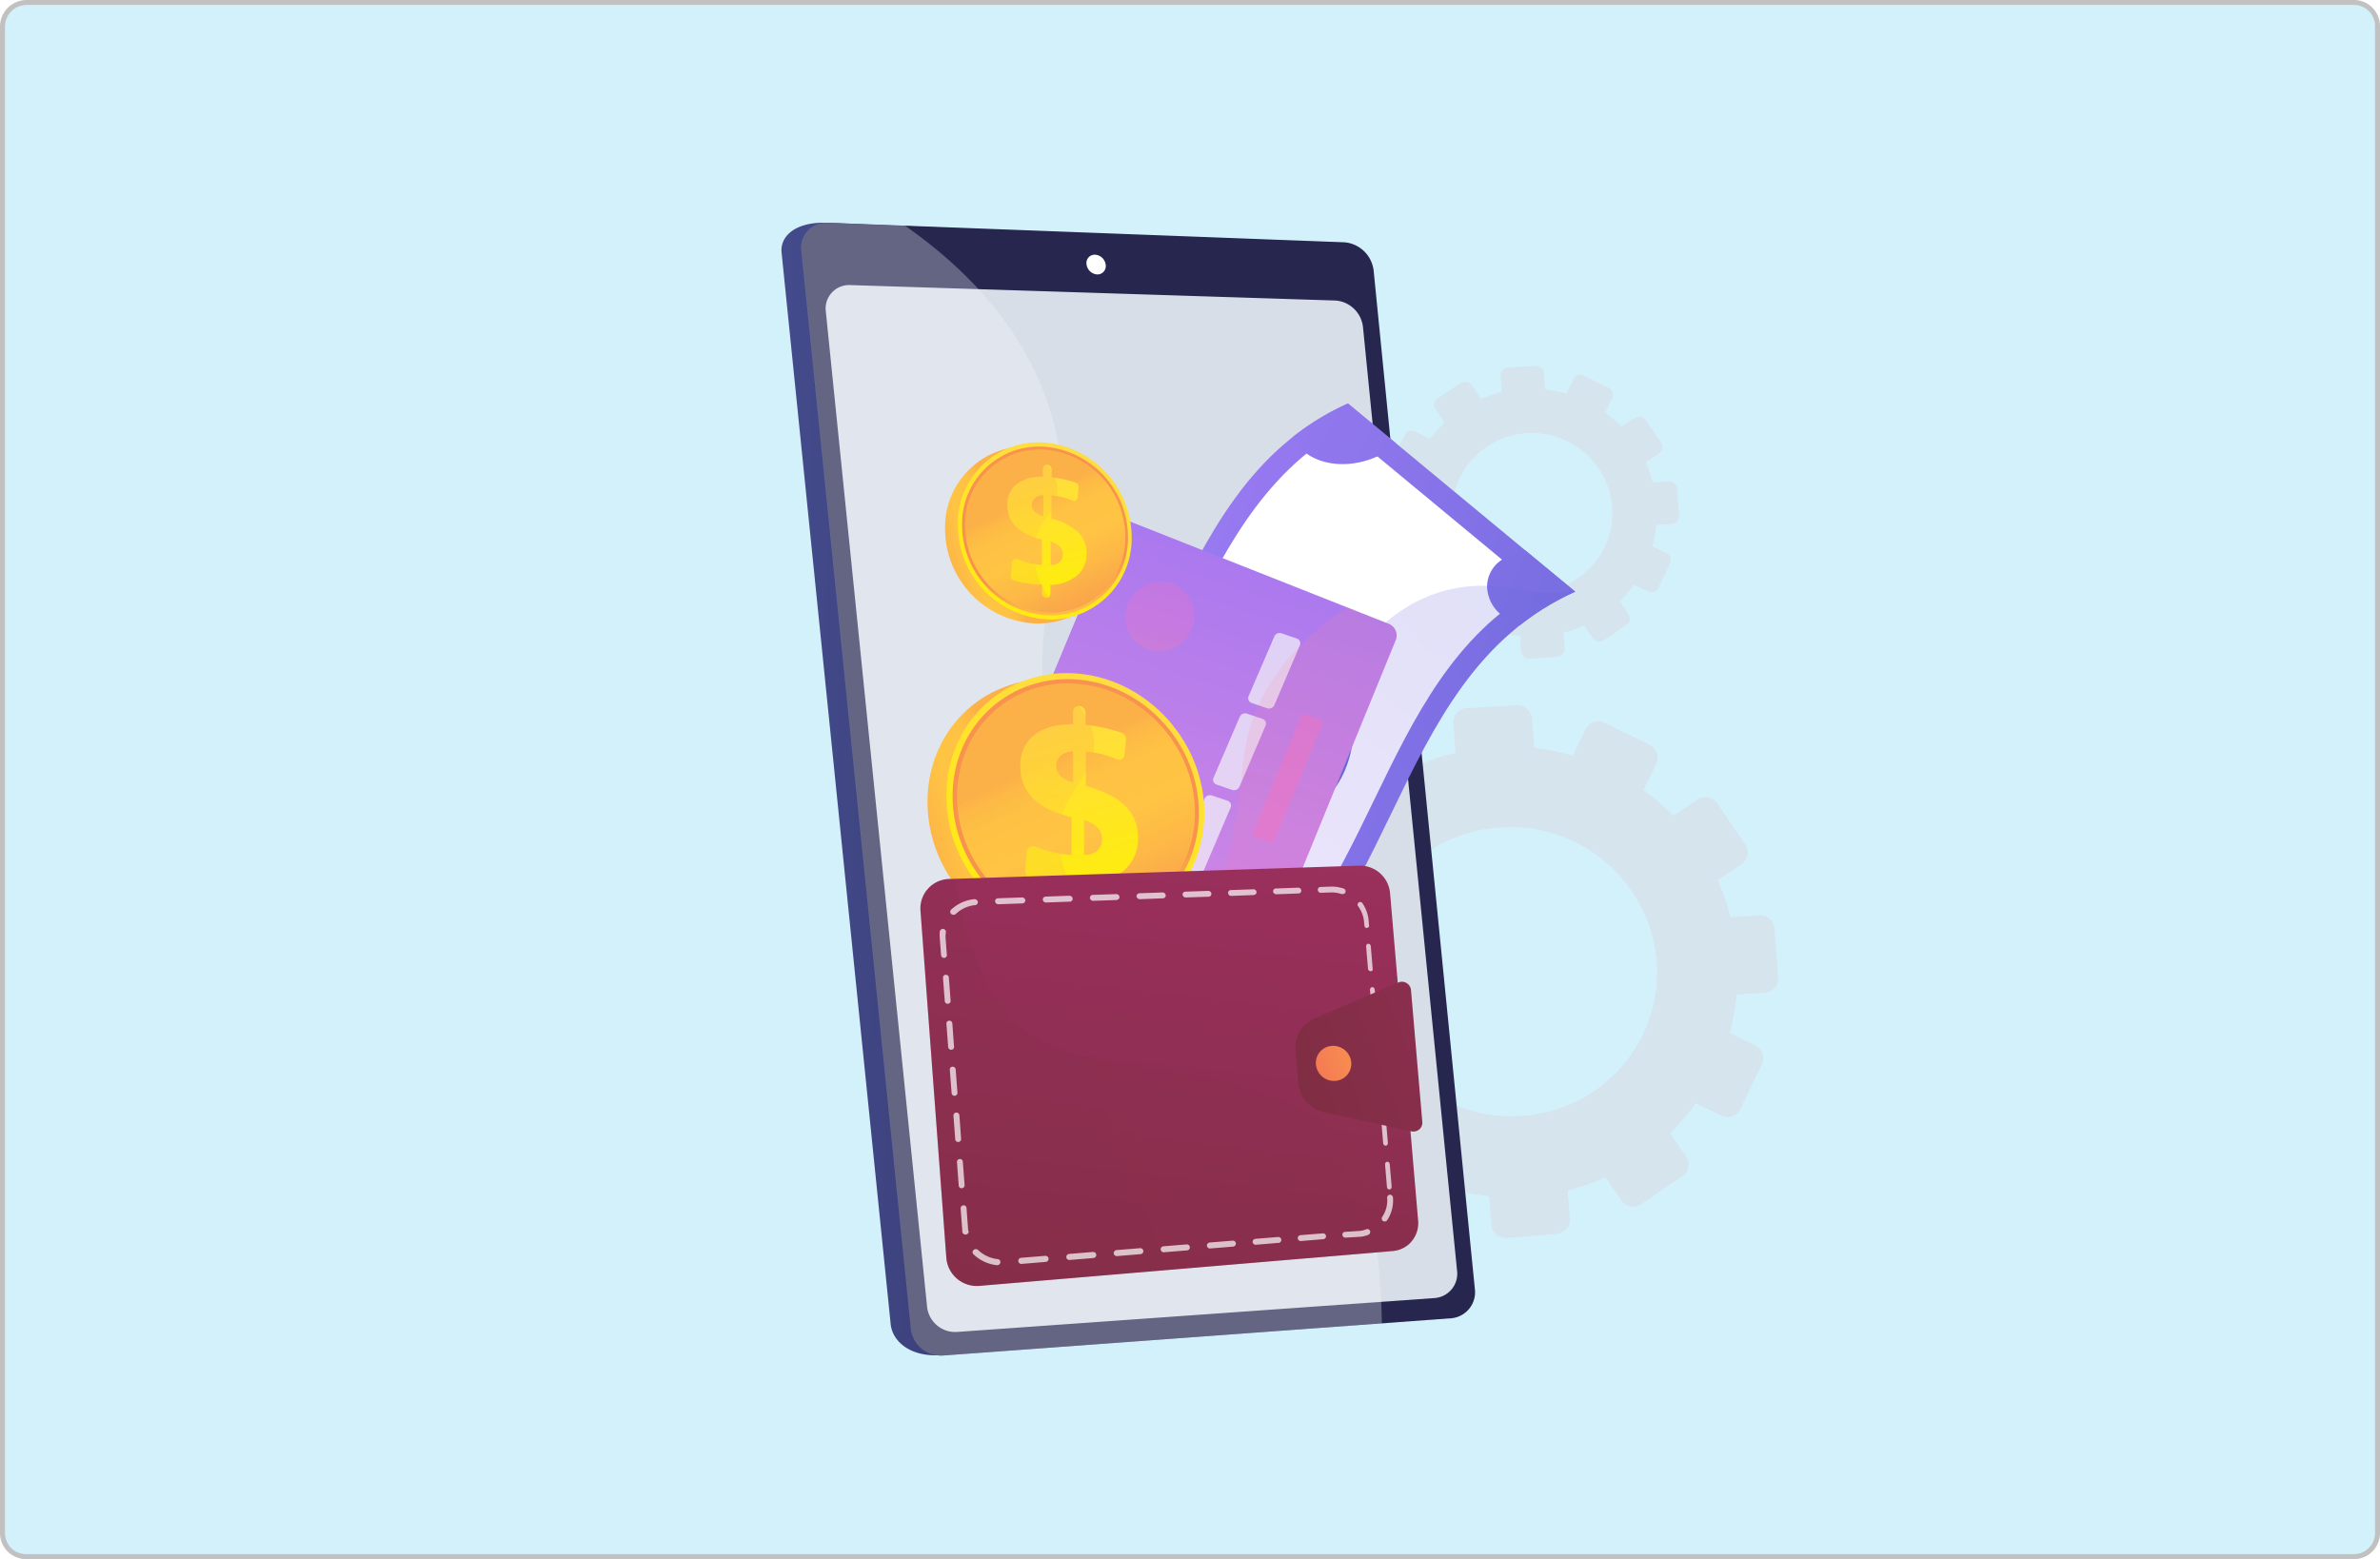<svg xmlns="http://www.w3.org/2000/svg" xmlns:xlink="http://www.w3.org/1999/xlink" viewBox="0 0 478.6 313.6"><defs><style>.cls-1,.cls-2{fill:none;}.cls-2{clip-path:url(#clip-path);}.cls-3{isolation:isolate;}.cls-4{clip-path:url(#clip-path-2);}.cls-5{fill:#001233;}.cls-6{opacity:0.44;}.cls-14,.cls-7{mix-blend-mode:soft-light;}.cls-7{fill:url(#linear-gradient);}.cls-8{fill:#d3f1fb;stroke:#c1c1c1;stroke-miterlimit:10;}.cls-12,.cls-9{fill:#d8dee8;}.cls-25,.cls-9{opacity:0.7;}.cls-22,.cls-33,.cls-34,.cls-37,.cls-44,.cls-50,.cls-52,.cls-9{mix-blend-mode:multiply;}.cls-10{fill:url(#linear-gradient-2);}.cls-11{fill:#26264f;}.cls-13{fill:#fff;}.cls-14,.cls-44,.cls-50{opacity:0.3;}.cls-15{fill:#f4f7fa;}.cls-16{fill:url(#linear-gradient-3);}.cls-17{fill:url(#linear-gradient-4);}.cls-18{fill:url(#linear-gradient-5);}.cls-19{fill:url(#linear-gradient-6);}.cls-20{fill:url(#linear-gradient-7);}.cls-21{fill:url(#linear-gradient-8);}.cls-22,.cls-52{opacity:0.2;}.cls-22{fill:url(#linear-gradient-9);}.cls-23{fill:url(#linear-gradient-10);}.cls-24{fill:url(#linear-gradient-11);}.cls-26{fill:url(#linear-gradient-12);}.cls-27{fill:url(#linear-gradient-13);}.cls-28{fill:url(#linear-gradient-14);}.cls-29{fill:url(#linear-gradient-15);}.cls-30{fill:url(#linear-gradient-16);}.cls-31{fill:#fec045;}.cls-32{fill:url(#linear-gradient-17);}.cls-33{opacity:0.15;fill:url(#linear-gradient-18);}.cls-34{opacity:0.42;}.cls-35{fill:url(#linear-gradient-19);}.cls-36{fill:url(#linear-gradient-20);}.cls-37{opacity:0.26;fill:url(#linear-gradient-21);}.cls-38{opacity:0.53;}.cls-39{fill:url(#linear-gradient-22);}.cls-40{fill:url(#linear-gradient-23);}.cls-41{fill:url(#linear-gradient-24);}.cls-42{fill:url(#linear-gradient-25);}.cls-43{fill:url(#linear-gradient-26);}.cls-44{fill:url(#linear-gradient-27);}.cls-45{fill:url(#linear-gradient-28);}.cls-46{fill:url(#linear-gradient-29);}.cls-47{fill:url(#linear-gradient-30);}.cls-48{fill:url(#linear-gradient-31);}.cls-49{fill:url(#linear-gradient-32);}.cls-50{fill:url(#linear-gradient-33);}.cls-51{fill:url(#linear-gradient-34);}.cls-52{fill:url(#linear-gradient-35);}.cls-53{fill:url(#linear-gradient-36);}.cls-54{fill:url(#linear-gradient-37);}</style><clipPath id="clip-path"><rect class="cls-1" x="-2046.53" y="-16.94" width="2638.54" height="1487.16"/></clipPath><clipPath id="clip-path-2"><rect class="cls-2" x="-1869" y="-16.94" width="1613.85" height="907.64"/></clipPath><linearGradient id="linear-gradient" x1="-1854.36" y1="-893.25" x2="-0.65" y2="2370.88" gradientUnits="userSpaceOnUse"><stop offset="0" stop-color="#92b6d5"/><stop offset="1" stop-color="#092266"/></linearGradient><linearGradient id="linear-gradient-2" x1="2308.99" y1="96.16" x2="2448" y2="96.16" gradientTransform="translate(-2151.61 16.18) rotate(1.14)" gradientUnits="userSpaceOnUse"><stop offset="0" stop-color="#444b8c"/><stop offset="1" stop-color="#26264f"/></linearGradient><linearGradient id="linear-gradient-3" x1="-3491.86" y1="-1056.08" x2="-3443.72" y2="-896.18" gradientTransform="translate(3234.15 -1897.45) rotate(-50.36)" gradientUnits="userSpaceOnUse"><stop offset="0" stop-color="#aa80f9"/><stop offset="1" stop-color="#6165d7"/></linearGradient><linearGradient id="linear-gradient-4" x1="-3534.85" y1="-1047.99" x2="-3477.3" y2="-856.83" xlink:href="#linear-gradient-3"/><linearGradient id="linear-gradient-5" x1="-3552.18" y1="-1056.37" x2="-3491.6" y2="-855.16" xlink:href="#linear-gradient-3"/><linearGradient id="linear-gradient-6" x1="-3441.68" y1="-1089.59" x2="-3381.39" y2="-889.36" xlink:href="#linear-gradient-3"/><linearGradient id="linear-gradient-7" x1="-3456.77" y1="-1090.69" x2="-3398.91" y2="-898.51" xlink:href="#linear-gradient-3"/><linearGradient id="linear-gradient-8" x1="-3476.75" y1="-1005.97" x2="-3467.23" y2="-974.35" xlink:href="#linear-gradient-3"/><linearGradient id="linear-gradient-9" x1="-3530" y1="-986.72" x2="-3413.99" y2="-986.72" xlink:href="#linear-gradient-3"/><linearGradient id="linear-gradient-10" x1="-6916.68" y1="-890.93" x2="-7023.36" y2="-900.69" gradientTransform="matrix(0.37, -0.92, 0.96, 0.27, 3708.75, -6039.15)" gradientUnits="userSpaceOnUse"><stop offset="0" stop-color="#311944"/><stop offset="1" stop-color="#893976"/></linearGradient><linearGradient id="linear-gradient-11" x1="-7002.77" y1="-939.05" x2="-6851.87" y2="-933.44" gradientTransform="matrix(0.37, -0.93, 0.96, 0.27, 3691.59, -6047.93)" gradientUnits="userSpaceOnUse"><stop offset="0" stop-color="#e38ddd"/><stop offset="1" stop-color="#9571f6"/></linearGradient><linearGradient id="linear-gradient-12" x1="-7010.85" y1="-957.41" x2="-6963.93" y2="-930.81" gradientTransform="matrix(0.37, -0.93, 0.96, 0.27, 3691.59, -6047.93)" gradientUnits="userSpaceOnUse"><stop offset="0" stop-color="#f57e53"/><stop offset="0" stop-color="#f68252"/><stop offset="0.04" stop-color="#f99a4d"/><stop offset="0.08" stop-color="#fcad49"/><stop offset="0.13" stop-color="#feba46"/><stop offset="0.2" stop-color="#ffc244"/><stop offset="0.32" stop-color="#ffc444"/><stop offset="0.45" stop-color="#fdb946"/><stop offset="0.69" stop-color="#f99c4c"/><stop offset="1" stop-color="#f36f56"/></linearGradient><linearGradient id="linear-gradient-13" x1="-7005.42" y1="-903.78" x2="-6995.07" y2="-903.78" gradientTransform="matrix(0.37, -0.92, 0.96, 0.27, 3708.75, -6039.15)" gradientUnits="userSpaceOnUse"><stop offset="0" stop-color="#ff9085"/><stop offset="1" stop-color="#fb6fbb"/></linearGradient><linearGradient id="linear-gradient-14" x1="-6994.02" y1="-947.62" x2="-6984.64" y2="-947.62" gradientTransform="matrix(0.37, -0.93, 0.96, 0.27, 3691.59, -6047.93)" xlink:href="#linear-gradient-13"/><linearGradient id="linear-gradient-15" x1="-6994.27" y1="-945.37" x2="-6984.89" y2="-945.37" gradientTransform="matrix(0.37, -0.93, 0.96, 0.27, 3691.59, -6047.93)" xlink:href="#linear-gradient-13"/><linearGradient id="linear-gradient-16" x1="-6994.53" y1="-943.12" x2="-6985.14" y2="-943.12" gradientTransform="matrix(0.37, -0.93, 0.96, 0.27, 3691.59, -6047.93)" xlink:href="#linear-gradient-13"/><linearGradient id="linear-gradient-17" x1="-7003.2" y1="-903.77" x2="-6997.28" y2="-903.77" xlink:href="#linear-gradient-13"/><linearGradient id="linear-gradient-18" x1="-7003.64" y1="-919.97" x2="-6857.34" y2="-914.53" gradientTransform="matrix(0.37, -0.93, 0.96, 0.27, 3691.59, -6047.93)" gradientUnits="userSpaceOnUse"><stop offset="0" stop-color="#fb6fbb"/><stop offset="1" stop-color="#ff9085"/></linearGradient><linearGradient id="linear-gradient-19" x1="-7009.16" y1="-875.4" x2="-6988.42" y2="-875.4" gradientTransform="matrix(0.37, -0.92, 0.96, 0.27, 3708.75, -6039.15)" xlink:href="#linear-gradient-18"/><linearGradient id="linear-gradient-20" x1="-6978.84" y1="-875.09" x2="-6951.83" y2="-875.09" gradientTransform="matrix(0.37, -0.92, 0.96, 0.27, 3708.75, -6039.15)" xlink:href="#linear-gradient-18"/><linearGradient id="linear-gradient-21" x1="-6771.76" y1="-1515.72" x2="-6757.34" y2="-1515.72" gradientTransform="matrix(0.26, -0.95, 1, 0.16, 3498.6, -6052.23)" xlink:href="#linear-gradient-13"/><linearGradient id="linear-gradient-22" x1="203.56" y1="165.87" x2="173.29" y2="175.58" gradientUnits="userSpaceOnUse"><stop offset="0" stop-color="#fcb148"/><stop offset="0.05" stop-color="#fdba46"/><stop offset="0.14" stop-color="#ffc244"/><stop offset="0.32" stop-color="#ffc444"/><stop offset="0.48" stop-color="#fdb946"/><stop offset="0.78" stop-color="#f99c4d"/><stop offset="0.87" stop-color="#f8924f"/><stop offset="1" stop-color="#f8924f"/></linearGradient><linearGradient id="linear-gradient-23" x1="228.04" y1="135.74" x2="201.02" y2="195.35" gradientUnits="userSpaceOnUse"><stop offset="0" stop-color="#ffdb44"/><stop offset="1" stop-color="#feef06"/></linearGradient><linearGradient id="linear-gradient-24" x1="223.07" y1="198.69" x2="217.86" y2="170.2" xlink:href="#linear-gradient-22"/><linearGradient id="linear-gradient-25" x1="212.02" y1="152.59" x2="233.5" y2="198.2" xlink:href="#linear-gradient-22"/><linearGradient id="linear-gradient-26" x1="211.16" y1="142.77" x2="221.96" y2="183.26" xlink:href="#linear-gradient-23"/><linearGradient id="linear-gradient-27" x1="205.7" y1="155.54" x2="227.14" y2="201.06" xlink:href="#linear-gradient-22"/><linearGradient id="linear-gradient-28" x1="201.55" y1="109.54" x2="181.17" y2="116.08" xlink:href="#linear-gradient-22"/><linearGradient id="linear-gradient-29" x1="218.04" y1="89.25" x2="199.85" y2="129.4" xlink:href="#linear-gradient-23"/><linearGradient id="linear-gradient-30" x1="214.7" y1="131.64" x2="211.18" y2="112.46" xlink:href="#linear-gradient-22"/><linearGradient id="linear-gradient-31" x1="207.25" y1="100.59" x2="221.72" y2="131.31" xlink:href="#linear-gradient-22"/><linearGradient id="linear-gradient-32" x1="206.67" y1="93.98" x2="213.95" y2="121.26" xlink:href="#linear-gradient-23"/><linearGradient id="linear-gradient-33" x1="202.99" y1="102.58" x2="217.44" y2="133.24" xlink:href="#linear-gradient-22"/><linearGradient id="linear-gradient-34" x1="249.21" y1="90.1" x2="222.66" y2="324.15" gradientUnits="userSpaceOnUse"><stop offset="0" stop-color="#ab316d"/><stop offset="1" stop-color="#792d3d"/></linearGradient><linearGradient id="linear-gradient-35" x1="512.01" y1="109.81" x2="134.38" y2="252.31" xlink:href="#linear-gradient-34"/><linearGradient id="linear-gradient-36" x1="365.54" y1="181.43" x2="246.54" y2="226.33" xlink:href="#linear-gradient-34"/><linearGradient id="linear-gradient-37" x1="290.89" y1="205.32" x2="261.04" y2="216.58" gradientUnits="userSpaceOnUse"><stop offset="0" stop-color="#ffc444"/><stop offset="1" stop-color="#f36f56"/></linearGradient></defs><g class="cls-3"><g id="Layer_1" data-name="Layer 1"><g class="cls-4"><rect class="cls-5" x="-2046.53" y="-16.94" width="2638.54" height="1487.16"/><rect class="cls-7" x="-2289.94" y="-80.79" width="2638.54" height="1487.16"/></g><g id="beb3d7f5-2594-40e1-9fcf-2cdf8fd006a9"><path class="cls-8" d="M5.3.5h468a4.74,4.74,0,0,1,4.8,4.8v303a4.74,4.74,0,0,1-4.8,4.8H5.3a4.74,4.74,0,0,1-4.8-4.8V5.3A4.87,4.87,0,0,1,5.3.5Z"/></g><path class="cls-9" d="M353.78,184.1l-5.77.39a44.46,44.46,0,0,0-2.61-7.43l4.78-3.21a2.85,2.85,0,0,0,.75-4l-5.58-8.21a2.9,2.9,0,0,0-4-.8l-4.85,3.24a46,46,0,0,0-6-5.17l2.56-5.25a2.9,2.9,0,0,0-1.35-3.84l-9-4.42a2.86,2.86,0,0,0-3.86,1.28L316.31,152a45.7,45.7,0,0,0-7.79-1.54l-.45-5.91a3,3,0,0,0-3.12-2.7l-10,.59a2.85,2.85,0,0,0-2.7,3.05l.45,5.93a46.78,46.78,0,0,0-7.56,2.48l-3.38-4.94a3,3,0,0,0-4.09-.81l-8.4,5.52a2.85,2.85,0,0,0-.78,4l3.4,4.94a45.12,45.12,0,0,0-5.28,5.94l-5.44-2.63a3,3,0,0,0-3.95,1.32l-4.45,9a2.91,2.91,0,0,0,1.38,3.9l5.4,2.59a45.17,45.17,0,0,0-1.52,7.83l-6,.4a2.92,2.92,0,0,0-2.74,3.11l.76,10a3,3,0,0,0,3.18,2.7l5.93-.42a44.61,44.61,0,0,0,2.67,7.59l-4.88,3.26a2.87,2.87,0,0,0-.79,4l5.77,8.3a3,3,0,0,0,4.11.76l4.84-3.25a46.15,46.15,0,0,0,6.18,5.24l-2.53,5.18a2.88,2.88,0,0,0,1.37,3.87l9.16,4.31a3,3,0,0,0,3.91-1.37l2.5-5.13a45.84,45.84,0,0,0,8,1.46l.43,5.66A2.9,2.9,0,0,0,303,249l10-.8a2.9,2.9,0,0,0,2.68-3.1l-.43-5.65a46.1,46.1,0,0,0,7.6-2.64l3.2,4.65a2.9,2.9,0,0,0,4,.74l8.23-5.61a2.85,2.85,0,0,0,.75-4l-3.21-4.68a45,45,0,0,0,5.18-6l5.14,2.46A2.86,2.86,0,0,0,350,223l4.29-8.89a2.87,2.87,0,0,0-1.34-3.82l-5.15-2.49a44.16,44.16,0,0,0,1.43-7.75l5.73-.4a2.84,2.84,0,0,0,2.63-3l-.75-9.83A2.88,2.88,0,0,0,353.78,184.1Zm-52-17.67a29.53,29.53,0,0,1,31.39,27,29,29,0,0,1-27,31,29.51,29.51,0,0,1-31.72-27A29,29,0,0,1,301.78,166.43Z"/><path class="cls-9" d="M335.55,96.85l-3.18.21A24.63,24.63,0,0,0,330.94,93l2.63-1.77A1.56,1.56,0,0,0,334,89l-3.07-4.51a1.59,1.59,0,0,0-2.19-.44l-2.67,1.78A24.75,24.75,0,0,0,322.76,83l1.41-2.89a1.58,1.58,0,0,0-.74-2.11l-4.94-2.43a1.59,1.59,0,0,0-2.13.7L315,79.19a25.45,25.45,0,0,0-4.29-.85l-.24-3.25a1.63,1.63,0,0,0-1.72-1.48l-5.52.33a1.56,1.56,0,0,0-1.48,1.67l.25,3.26a25.33,25.33,0,0,0-4.16,1.37l-1.86-2.72a1.65,1.65,0,0,0-2.25-.45l-4.62,3a1.57,1.57,0,0,0-.43,2.21L290.5,85a25.69,25.69,0,0,0-2.9,3.27l-3-1.44a1.62,1.62,0,0,0-2.17.72l-2.45,5a1.6,1.6,0,0,0,.76,2.14l3,1.42a24.87,24.87,0,0,0-.83,4.31l-3.29.22a1.6,1.6,0,0,0-1.51,1.71l.42,5.52a1.63,1.63,0,0,0,1.75,1.48l3.26-.23a25.39,25.39,0,0,0,1.46,4.17l-2.68,1.79a1.58,1.58,0,0,0-.43,2.22l3.17,4.57a1.64,1.64,0,0,0,2.26.41l2.66-1.78a25.26,25.26,0,0,0,3.4,2.88L292,126.2a1.58,1.58,0,0,0,.75,2.13l5,2.37a1.64,1.64,0,0,0,2.16-.75l1.37-2.82a24.62,24.62,0,0,0,4.39.8l.23,3.12a1.6,1.6,0,0,0,1.73,1.45l5.51-.43a1.59,1.59,0,0,0,1.47-1.71l-.23-3.1a24.6,24.6,0,0,0,4.18-1.46l1.76,2.56a1.59,1.59,0,0,0,2.2.41l4.53-3.08a1.59,1.59,0,0,0,.41-2.2l-1.76-2.57a25.65,25.65,0,0,0,2.85-3.31l2.82,1.35a1.57,1.57,0,0,0,2.1-.73l2.36-4.89a1.59,1.59,0,0,0-.74-2.1l-2.83-1.37a23.91,23.91,0,0,0,.79-4.26l3.14-.22a1.55,1.55,0,0,0,1.45-1.67l-.41-5.41A1.58,1.58,0,0,0,335.55,96.85ZM307,87.13A16.24,16.24,0,0,1,324.22,102a16,16,0,0,1-14.84,17.08A16.22,16.22,0,0,1,292,104.22,16,16,0,0,1,307,87.13Z"/><path class="cls-10" d="M271.76,54.79,292,258.44a5.23,5.23,0,0,1-4.65,5.89L188.7,272.6c-6,.21-9.26-3-9.59-6.24L157.17,50.8c-.33-3.24,2.68-6.11,8.75-6l100,4.22A6.45,6.45,0,0,1,271.76,54.79Z"/><path class="cls-11" d="M276.24,54.53l20.34,204.7a5.26,5.26,0,0,1-4.67,5.92l-102.28,7.5a6.07,6.07,0,0,1-6.41-5.44l-22-216.7a5,5,0,0,1,5.3-5.7l103.91,3.93A6.46,6.46,0,0,1,276.24,54.53Z"/><path class="cls-12" d="M274.09,65.83,293,255.55a4.91,4.91,0,0,1-4.37,5.53l-96.2,6.83a5.68,5.68,0,0,1-6-5.07L166.07,62.68A4.72,4.72,0,0,1,171,57.34l97.62,3.11A6,6,0,0,1,274.09,65.83Z"/><path class="cls-13" d="M222.35,53.28a1.68,1.68,0,0,1-1.73,1.92,2.32,2.32,0,0,1-2.13-2.06,1.66,1.66,0,0,1,1.73-1.91A2.31,2.31,0,0,1,222.35,53.28Z"/><g class="cls-14"><path class="cls-15" d="M212.88,153.2c-10.17-30,7.52-45.17-2.5-73C204.93,65.07,194,53.8,182,45.4l-15.53-.59a5,5,0,0,0-5.3,5.7l22,216.7a6.07,6.07,0,0,0,6.41,5.44l88.3-6.47c-.27-22.63-6-38.73-12.42-50.18C248,184.54,223.4,184.3,212.88,153.2Z"/></g><path class="cls-16" d="M271.06,81.16,316.75,119c-39.29,17.67-34.72,71.67-74,89.34L197.06,170.5C236.34,152.83,231.77,98.83,271.06,81.16Z"/><path class="cls-13" d="M309.05,118.37c-33.33,18.78-32.08,66.21-65.41,85l-38.88-32.22c33.33-18.78,32.07-66.21,65.4-85Z"/><path class="cls-17" d="M211.67,165.61c.17.14.32.27.48.42l0,0a7.31,7.31,0,0,1,2.4,5.93,6.59,6.59,0,0,1-3,4.79,9.13,9.13,0,0,1-.87.53,12.32,12.32,0,0,1-3.9,1.26l-9.75-8.08a52.62,52.62,0,0,0,11.14-6.78A10.19,10.19,0,0,1,211.67,165.61Z"/><path class="cls-18" d="M251.46,198.57a9.15,9.15,0,0,1,2.38,3,52.61,52.61,0,0,1-11.1,6.74l-10-8.27a12.88,12.88,0,0,1,2.91-2.09c.3-.16.62-.32.93-.46,4.75-2.18,10.56-2.18,14.44.71l0,0Z"/><path class="cls-19" d="M271.06,81.16l9.76,8.09a12.85,12.85,0,0,1-2.91,2.08c-.3.17-.62.32-.94.47-4.69,2.15-10.42,2.18-14.3-.62-.18-.13-.33-.24-.5-.38a8.09,8.09,0,0,1-2.26-2.86A52.69,52.69,0,0,1,271.06,81.16Z"/><path class="cls-20" d="M306.77,110.74l10,8.27a52.44,52.44,0,0,0-11.1,6.74,11.52,11.52,0,0,1-3.68-2c-.12-.1-.25-.2-.36-.31s0,0,0,0a7.5,7.5,0,0,1-2.59-5.58,6.5,6.5,0,0,1,3-5.29,7.46,7.46,0,0,1,.87-.53A12.44,12.44,0,0,1,306.77,110.74Z"/><path class="cls-21" d="M264.87,129c7.29,6.05,9.44,17.84,5.24,26.72s-13.92,10.83-21.28,4.73-9.45-17.84-5.25-26.71S257.51,122.89,264.87,129Z"/><path class="cls-13" d="M259.52,139.57a8.16,8.16,0,0,0-4.14,3l-3.25-2.68.13-.23a11,11,0,0,1,1.41-1.92,9.49,9.49,0,0,1,.93-.87.9.9,0,0,0,0-1.28l-1.34-1.35a.65.65,0,0,0-.94,0c-.44.44-.87.94-1.27,1.42a20.48,20.48,0,0,0-1.5,2.11l-1.14-.93a.62.62,0,0,0-1,.13.91.91,0,0,0,.21,1.14l1.16,1a9.84,9.84,0,0,0-1.13,5.31,5.88,5.88,0,0,0,2.19,4,4.19,4.19,0,0,0,3.78,1.08,8,8,0,0,0,4-2.91l3.6,3a13.7,13.7,0,0,1-1.6,2.26,12.78,12.78,0,0,1-1.21,1.23,1,1,0,0,0,0,1.36l1.73,1.71a.63.63,0,0,0,.95,0,17.39,17.39,0,0,0,1.24-1.52,22.8,22.8,0,0,0,1.52-2.45l.17-.33,1.23,1a.58.58,0,0,0,1-.16h0a1,1,0,0,0-.25-1.15l-1.25-1a11.61,11.61,0,0,0,1-4,8.67,8.67,0,0,0-.08-1.62,6.5,6.5,0,0,0-2.34-4.17A4.15,4.15,0,0,0,259.52,139.57Zm-.95,5.8a3.22,3.22,0,0,1,1.47-1,1.58,1.58,0,0,1,1.34.4,2.33,2.33,0,0,1,.85,1.47,3,3,0,0,1-.36,1.86Zm-5.48-.77a1.39,1.39,0,0,1-1.2-.33,2,2,0,0,1-.73-1.32,3.74,3.74,0,0,1,.28-1.77l3,2.47A2.86,2.86,0,0,1,253.09,144.6Z"/><path class="cls-22" d="M316.6,118.89l.15.12c-39.29,17.67-34.72,71.67-74,89.34L198,171.3a55.9,55.9,0,0,1,7-.32,53,53,0,0,1,9.53,1,64.43,64.43,0,0,1,12.67,4c23,9.75,29.56,1.54,33.54-12.31,1.09-3.68,2-7.72,3.18-11.83.51-1.81,1.07-3.63,1.7-5.44a66.82,66.82,0,0,1,4.5-10.28C276,125,286.29,117.5,299,117.83a36,36,0,0,1,7.08.82A16.55,16.55,0,0,0,308,119,48.71,48.71,0,0,0,316.6,118.89Z"/><path class="cls-23" d="M278.3,127a2.52,2.52,0,0,1,1.56,3.21L248.3,207.78a3.2,3.2,0,0,1-3.84,1.69L193,188.09a3.11,3.11,0,0,1-1.38-3.86l31.83-76.39a2.62,2.62,0,0,1,3.38-1.22Z"/><path class="cls-24" d="M279.14,125.43a2.53,2.53,0,0,1,1.57,3.23l-32.14,78.6a2.7,2.7,0,0,1-3.57,1.35l-51.74-21.5a2.61,2.61,0,0,1-1.48-3.41L224,106.19a2.64,2.64,0,0,1,3.4-1.23Z"/><g class="cls-25"><path class="cls-15" d="M240.3,179.2,234.85,192a1.24,1.24,0,0,1-1.5.68l-3.21-1.08a1,1,0,0,1-.62-1.39L235,177.42a1.23,1.23,0,0,1,1.5-.66l3.18,1.07A1,1,0,0,1,240.3,179.2Z"/><path class="cls-15" d="M247.47,162.42l-5.35,12.52a1.22,1.22,0,0,1-1.49.66l-3.18-1.07a1,1,0,0,1-.62-1.37l5.39-12.52a1.21,1.21,0,0,1,1.48-.64l3.15,1.06A1,1,0,0,1,247.47,162.42Z"/><path class="cls-15" d="M254.5,145.94l-5.25,12.29a1.21,1.21,0,0,1-1.47.65l-3.14-1.07a1,1,0,0,1-.62-1.35l5.29-12.29a1.2,1.2,0,0,1,1.46-.63l3.12,1.06A1,1,0,0,1,254.5,145.94Z"/><path class="cls-15" d="M261.42,129.75l-5.16,12.08a1.19,1.19,0,0,1-1.45.63l-3.12-1.07a1,1,0,0,1-.62-1.33l5.2-12.07a1.17,1.17,0,0,1,1.44-.61l3.09,1.06A1,1,0,0,1,261.42,129.75Z"/></g><path class="cls-26" d="M224.92,180.07l-2.57,6.05a2.28,2.28,0,0,1-3,1.12l-6.42-2.65a2.21,2.21,0,0,1-1.27-2.88l2.59-6a2.29,2.29,0,0,1,3-1.11l6.39,2.63A2.21,2.21,0,0,1,224.92,180.07Z"/><path class="cls-27" d="M224.12,180.24l-2.21,5.2a2.1,2.1,0,0,1-2.76,1l-5.51-2.28a2,2,0,0,1-1.18-2.65l2.23-5.18a2.1,2.1,0,0,1,2.75-1l5.49,2.26A2,2,0,0,1,224.12,180.24Zm-11.38,1.41a1.76,1.76,0,0,0,1,2.29l5.51,2.27a1.81,1.81,0,0,0,2.38-.88l2.21-5.2a1.76,1.76,0,0,0-1-2.28l-5.49-2.25a1.81,1.81,0,0,0-2.37.87Z"/><path class="cls-15" d="M214.38,184.35l3.68-8.6Z"/><polygon class="cls-28" points="218.2 175.8 214.52 184.4 214.24 184.29 217.93 175.69 218.2 175.8"/><path class="cls-15" d="M216.45,185.2l3.68-8.6Z"/><polygon class="cls-29" points="220.27 176.65 216.59 185.26 216.31 185.15 219.99 176.54 220.27 176.65"/><path class="cls-15" d="M218.52,186.06l3.68-8.61Z"/><polygon class="cls-30" points="222.33 177.5 218.66 186.12 218.39 186 222.06 177.39 222.33 177.5"/><path class="cls-31" d="M222.4,181.17l-1,2.41a1.28,1.28,0,0,1-1.67.62l-4.81-2a1.23,1.23,0,0,1-.71-1.6l1-2.4a1.28,1.28,0,0,1,1.66-.62l4.8,2A1.23,1.23,0,0,1,222.4,181.17Z"/><path class="cls-32" d="M222.54,181.23l-1,2.4a1.41,1.41,0,0,1-1.85.7l-4.81-2a1.37,1.37,0,0,1-.8-1.78l1-2.4a1.42,1.42,0,0,1,1.86-.69l4.8,2A1.38,1.38,0,0,1,222.54,181.23Zm-8.21-.56a1.09,1.09,0,0,0,.63,1.42l4.8,2a1.13,1.13,0,0,0,1.48-.55l1-2.41a1.08,1.08,0,0,0-.63-1.41l-4.8-2a1.12,1.12,0,0,0-1.47.55Z"/><path class="cls-33" d="M246,175.84c-1.87,6.82-3.53,11-7.09,15a32.61,32.61,0,0,1-14.78,9.14L245,208.61a2.7,2.7,0,0,0,3.57-1.35l32.14-78.6a2.53,2.53,0,0,0-1.57-3.23l-8.29-3.29c-12.65,8.62-17.42,17.41-19.4,24C249,154.1,250.47,159.64,246,175.84Z"/><g class="cls-34"><path class="cls-35" d="M251.86,179.42,244.6,197a.69.69,0,0,1-.91.34l-2.95-1.22a.68.68,0,0,1-.4-.87l7.29-17.57a.68.68,0,0,1,.9-.33l2.93,1.2A.68.68,0,0,1,251.86,179.42Z"/><path class="cls-36" d="M265.89,145.67l-9.66,23.41a.7.7,0,0,1-.91.34l-2.95-1.2a.68.68,0,0,1-.4-.87l9.7-23.37a.68.68,0,0,1,.89-.34l2.92,1.18A.66.66,0,0,1,265.89,145.67Z"/></g><path class="cls-37" d="M235.9,117.45a6.89,6.89,0,0,1,3.67,9.16,7.07,7.07,0,0,1-9.06,3.94,6.89,6.89,0,0,1-3.7-9A7.06,7.06,0,0,1,235.9,117.45Z"/><g class="cls-38"><path class="cls-15" d="M222.62,172.27a1.14,1.14,0,0,1-.61,1.47,1.11,1.11,0,0,1-1.46-.6,1.13,1.13,0,0,1,.62-1.46A1.1,1.1,0,0,1,222.62,172.27Z"/><path class="cls-15" d="M228,170.69a.41.41,0,0,1-.22.23.42.42,0,0,1-.55-.23,6.38,6.38,0,0,0-8.21-3.35.4.4,0,0,1-.54-.22.4.4,0,0,1,.24-.53,7.23,7.23,0,0,1,9.27,3.78A.4.4,0,0,1,228,170.69Z"/><path class="cls-15" d="M226.49,171.34a.4.4,0,0,1-.22.22.42.42,0,0,1-.55-.22,4.68,4.68,0,0,0-6.06-2.48.41.41,0,1,1-.31-.76,5.54,5.54,0,0,1,7.14,2.91A.47.47,0,0,1,226.49,171.34Z"/><path class="cls-15" d="M224.94,172a.45.45,0,0,1-.22.23.43.43,0,0,1-.56-.23,3,3,0,0,0-3.88-1.58.42.42,0,1,1-.31-.78,3.86,3.86,0,0,1,2.91,0,3.73,3.73,0,0,1,2.06,2A.38.38,0,0,1,224.94,172Z"/></g><path class="cls-39" d="M238.4,164.77c0,14-11,25.09-25,24.66-14.61-.45-26.89-13.06-26.89-28.16s12.28-26.05,26.89-24.53C227.42,138.21,238.4,150.73,238.4,164.77Z"/><path class="cls-40" d="M242.19,163.56c0,14-11,25.09-25,24.66-14.6-.45-26.89-13.06-26.89-28.16s12.29-26.05,26.89-24.53C231.21,137,242.19,149.52,242.19,163.56Z"/><path class="cls-41" d="M241.09,163.49c0,13.42-10.5,24-23.91,23.53-13.93-.45-25.62-12.49-25.62-26.87s11.69-24.84,25.62-23.42C230.59,138.11,241.09,150.06,241.09,163.49Z"/><path class="cls-42" d="M240.3,163.43c0,13-10.16,23.16-23.12,22.73-13.44-.45-24.71-12.08-24.71-25.95s11.27-24,24.71-22.62C230.14,138.9,240.3,150.45,240.3,163.43Z"/><path class="cls-43" d="M217.05,142h0a1.4,1.4,0,0,1,1.25,1.38v2.39a38.2,38.2,0,0,1,4.14.72c1,.24,2,.53,3,.86a1.38,1.38,0,0,1,1,1.43l-.3,3a1.12,1.12,0,0,1-1.6.93,16.09,16.09,0,0,0-2-.76,18.13,18.13,0,0,0-3.84-.72l-.35,0v6.85q5.38,1.5,7.94,4.06a8.59,8.59,0,0,1,2.55,6.34,8.34,8.34,0,0,1-2.82,6.59q-2.83,2.5-8,2.81v2.64a1.19,1.19,0,0,1-1.25,1.21h0a1.32,1.32,0,0,1-1.25-1.32v-2.6l-.56,0a35.19,35.19,0,0,1-4.61-.49,30.18,30.18,0,0,1-3.19-.73,1.37,1.37,0,0,1-1-1.42l.34-3.85a1.23,1.23,0,0,1,1.71-1,23.49,23.49,0,0,0,2.8.92,24.38,24.38,0,0,0,4.48.75l0-7.61c-3.46-.86-6-2.12-7.74-3.8a8.67,8.67,0,0,1-2.56-6.46,7.55,7.55,0,0,1,2.78-6.27q2.76-2.19,7.83-2.19v-2.44A1.12,1.12,0,0,1,217.05,142Zm-1.25,9.13a4.25,4.25,0,0,0-2.5.88,2.56,2.56,0,0,0-.89,2.06,2.77,2.77,0,0,0,.82,2,5.93,5.93,0,0,0,2.57,1.3ZM218,164.93v7a3.9,3.9,0,0,0,2.67-.83,3,3,0,0,0,.93-2.35,3.21,3.21,0,0,0-.87-2.3A6.23,6.23,0,0,0,218,164.93Z"/><path class="cls-44" d="M213,166.61c.78-7.71,7.87-11,6.94-18.08-.57-4.37-3.88-8.06-7.58-10.94-11.22,1.18-19.89,10.47-19.89,22.62,0,13.87,11.27,25.5,24.71,25.95A22.91,22.91,0,0,0,221,186C215.66,180.66,212.33,173.24,213,166.61Z"/><path class="cls-45" d="M225,108.8a16.28,16.28,0,0,1-16.85,16.61,19.06,19.06,0,0,1-18.1-19,16.23,16.23,0,0,1,18.1-16.52A19.18,19.18,0,0,1,225,108.8Z"/><path class="cls-46" d="M227.57,108a16.28,16.28,0,0,1-16.84,16.6,19.06,19.06,0,0,1-18.11-19,16.24,16.24,0,0,1,18.11-16.52A19.18,19.18,0,0,1,227.57,108Z"/><path class="cls-47" d="M226.83,107.94a15.52,15.52,0,0,1-16.1,15.84,18.2,18.2,0,0,1-17.26-18.09,15.5,15.5,0,0,1,17.26-15.77A18.31,18.31,0,0,1,226.83,107.94Z"/><path class="cls-48" d="M226.3,107.9a15,15,0,0,1-15.57,15.31,17.59,17.59,0,0,1-16.65-17.48A15,15,0,0,1,210.73,90.5,17.67,17.67,0,0,1,226.3,107.9Z"/><path class="cls-49" d="M210.64,93.47h0a1,1,0,0,1,.84.93V96a24.71,24.71,0,0,1,2.79.49c.69.16,1.37.35,2,.57a1,1,0,0,1,.64,1l-.2,2a.75.75,0,0,1-1.08.62c-.45-.19-.91-.36-1.37-.51a12.76,12.76,0,0,0-2.59-.48l-.24,0v4.61a12.11,12.11,0,0,1,5.35,2.74,5.76,5.76,0,0,1,1.72,4.27,5.66,5.66,0,0,1-1.9,4.44,8.68,8.68,0,0,1-5.36,1.89v1.77a.81.81,0,0,1-.84.82h0a.89.89,0,0,1-.84-.89v-1.75l-.38,0a25.16,25.16,0,0,1-3.1-.33,21,21,0,0,1-2.15-.49.93.93,0,0,1-.67-1l.23-2.59a.82.82,0,0,1,1.14-.68,19.84,19.84,0,0,0,1.89.62,16.41,16.41,0,0,0,3,.5l0-5.12a11.1,11.1,0,0,1-5.21-2.56,5.85,5.85,0,0,1-1.73-4.35,5.11,5.11,0,0,1,1.87-4.23,8.34,8.34,0,0,1,5.28-1.47V94.25A.75.75,0,0,1,210.64,93.47Zm-.84,6.15a2.84,2.84,0,0,0-1.68.59,1.73,1.73,0,0,0-.61,1.39,1.84,1.84,0,0,0,.56,1.37,3.94,3.94,0,0,0,1.73.88Zm1.49,9.29v4.7a2.59,2.59,0,0,0,1.79-.56,2,2,0,0,0,.63-1.58,2.16,2.16,0,0,0-.58-1.55A4.23,4.23,0,0,0,211.29,108.91Z"/><path class="cls-50" d="M207.91,110c.53-5.19,5.3-7.39,4.68-12.17-.38-3-2.62-5.43-5.11-7.37a15,15,0,0,0-13.4,15.23,17.59,17.59,0,0,0,16.65,17.48,15.53,15.53,0,0,0,2.57-.13C209.71,119.5,207.46,114.51,207.91,110Z"/><path class="cls-51" d="M279.53,179.62l5.64,65.81a5.65,5.65,0,0,1-1.46,4.43,5.55,5.55,0,0,1-3.62,1.77l-83,7a6.15,6.15,0,0,1-6.78-5.55l-5.21-70a5.93,5.93,0,0,1,5.86-6.28l82.52-2.68A6.05,6.05,0,0,1,279.53,179.62Z"/><path class="cls-52" d="M283.8,249.86a5.64,5.64,0,0,1-3.65,1.77l-83.06,7a6.17,6.17,0,0,1-6.81-5.55l-5.21-70a5.93,5.93,0,0,1,5.86-6.28l1,0c.35,1.81.82,3.84,1.26,5.78.07.27.13.57.19.83.52,2.24,1,4.09,1,4.33,2.59,7.75,6.25,16.66,14,21,11.82,6.62,26.78,5.43,39.21,9.06,8.18,2.39,16.59,5.62,23.1,11a38.1,38.1,0,0,1,11.12,14.52A39.5,39.5,0,0,1,283.8,249.86Z"/><g class="cls-25"><path class="cls-13" d="M273.45,248.77h0l-2.86.17a.6.6,0,0,1-.64-.56.55.55,0,0,1,.54-.6l2.85-.19h0a4.74,4.74,0,0,0,1.43-.34.58.58,0,0,1,.74.35.63.63,0,0,1-.37.78A5.47,5.47,0,0,1,273.45,248.77Zm-7.34.48-4.5.37a.59.59,0,1,1-.1-1.18l4.5-.36a.59.59,0,0,1,.64.54A.58.58,0,0,1,266.11,249.25Zm-9,.74-4.56.38a.61.61,0,0,1-.65-.55.59.59,0,0,1,.56-.64l4.55-.37a.6.6,0,0,1,.65.54A.59.59,0,0,1,257.08,250Zm-9.14.75-4.61.38a.6.6,0,1,1-.1-1.2l4.61-.37a.61.61,0,0,1,.66.54A.62.62,0,0,1,247.94,250.74Zm-9.25.76-4.67.38a.6.6,0,1,1-.09-1.2l4.66-.38a.6.6,0,1,1,.1,1.2Zm-9.36.76-4.72.39a.62.62,0,0,1-.68-.55.63.63,0,0,1,.58-.66l4.73-.38a.6.6,0,1,1,.09,1.2Zm-9.47.78-4.78.39a.61.61,0,0,1-.68-.56.62.62,0,0,1,.58-.66l4.78-.39a.61.61,0,1,1,.1,1.22Zm-9.59.78-4.84.4a.62.62,0,0,1-.69-.56.63.63,0,0,1,.59-.67l4.84-.39a.61.61,0,1,1,.1,1.22Zm-9.71.66h-.13a8,8,0,0,1-4.69-2.18.59.59,0,0,1,0-.87.68.68,0,0,1,.92,0,6.79,6.79,0,0,0,3.92,1.83.6.6,0,0,1,.56.68A.65.65,0,0,1,200.56,254.48Zm77.89-8.79a.59.59,0,0,1-.53-.91,6,6,0,0,0,1-3.84.58.58,0,0,1,.53-.63.6.6,0,0,1,.63.54,7.13,7.13,0,0,1-1.16,4.58A.6.6,0,0,1,278.45,245.69Zm-84.26,2.63a.65.65,0,0,1-.71-.53,2.48,2.48,0,0,1,0-.27l-.33-4.41a.6.6,0,0,1,.54-.67.58.58,0,0,1,.64.56l.33,4.42c0,.07.08.14.09.22a.58.58,0,0,1-.54.67S194.19,248.32,194.19,248.32Zm85.21-9.07c-.33,0-.5-.21-.53-.53l-.37-4.42c0-.32.1-.6.42-.62s.5.22.52.54l.38,4.41C279.85,239,279.72,239.23,279.4,239.25Zm-86-.24a.58.58,0,0,1-.64-.57l-.35-4.65a.58.58,0,0,1,.55-.66.57.57,0,0,1,.63.56l.35,4.66A.59.59,0,0,1,193.41,239Zm85.24-8.57c-.32,0-.5-.22-.53-.54l-.37-4.41c0-.32.1-.6.42-.62s.5.22.52.54l.38,4.4C279.1,230.13,279,230.41,278.65,230.44Zm-85.94-.74a.58.58,0,0,1-.64-.57l-.35-4.64a.6.6,0,1,1,1.19-.09l.34,4.64A.58.58,0,0,1,192.71,229.7Zm85.19-8.06c-.32,0-.5-.23-.52-.55L277,216.7c0-.32.11-.59.43-.61s.49.22.52.54l.37,4.39C278.35,221.34,278.22,221.62,277.9,221.64ZM192,220.41a.59.59,0,0,1-.64-.57L191,215.2a.56.56,0,0,1,.54-.64.59.59,0,0,1,.64.57l.35,4.63A.58.58,0,0,1,192,220.41Zm85.14-7.55c-.32,0-.49-.23-.52-.55l-.37-4.38c0-.32.1-.6.42-.61s.49.22.52.54l.37,4.38C277.6,212.56,277.47,212.84,277.15,212.86Zm-85.83-1.71a.6.6,0,0,1-.64-.58l-.35-4.63a.58.58,0,0,1,.55-.64.6.6,0,0,1,.64.58l.34,4.62A.57.57,0,0,1,191.32,211.15Zm85.09-7.06c-.32,0-.5-.23-.52-.55l-.38-4.37c0-.32.11-.59.43-.61s.49.24.52.55l.37,4.38C276.85,203.8,276.73,204.08,276.41,204.09Zm-85.79-2.19a.59.59,0,0,1-.63-.58l-.35-4.62a.56.56,0,0,1,.55-.63.59.59,0,0,1,.63.57l.35,4.62A.58.58,0,0,1,190.62,201.9Zm85-6.55c-.32,0-.49-.24-.52-.55l-.37-4.37c0-.32.1-.59.42-.6a.52.52,0,0,1,.52.55l.37,4.37C276.11,195.06,276,195.33,275.66,195.35Zm-85.73-2.68a.6.6,0,0,1-.64-.58l-.26-3.47a7.34,7.34,0,0,1,0-1.24.63.63,0,0,1,.71-.53.59.59,0,0,1,.52.68,6.06,6.06,0,0,0-.07,1l.26,3.47A.56.56,0,0,1,189.93,192.67Zm85-6c-.32,0-.49-.24-.52-.55l-.07-.85a6.29,6.29,0,0,0-1.19-3,.53.53,0,1,1,.86-.62,7.34,7.34,0,0,1,1.27,3.6l.07.84C275.37,186.34,275.24,186.61,274.92,186.62ZM191.76,184a.64.64,0,0,1-.49-.18.58.58,0,0,1,0-.85,7.88,7.88,0,0,1,4.63-2.11.67.67,0,0,1,.73.53.59.59,0,0,1-.55.67,6.55,6.55,0,0,0-3.87,1.77A.63.63,0,0,1,191.76,184ZM270,179.83a.83.83,0,0,1-.22,0,6.14,6.14,0,0,0-2.21-.32l-2,.07A.62.62,0,0,1,265,179a.55.55,0,0,1,.54-.59l2-.07a7.14,7.14,0,0,1,2.63.38.6.6,0,0,1,.4.73A.56.56,0,0,1,270,179.83Zm-8.86-.12-4.48.16a.62.62,0,0,1-.64-.56.55.55,0,0,1,.54-.6l4.48-.16a.62.62,0,0,1,.64.56A.56.56,0,0,1,261.18,179.71Zm-9,.32-4.53.17a.62.62,0,0,1-.65-.57.55.55,0,0,1,.55-.6l4.53-.16a.62.62,0,0,1,.64.56A.55.55,0,0,1,252.2,180Zm-9.09.33-4.59.16a.63.63,0,0,1-.65-.56.56.56,0,0,1,.56-.61l4.58-.16a.62.62,0,0,1,.65.56A.56.56,0,0,1,243.11,180.36Zm-9.2.33-4.64.17a.65.65,0,0,1-.66-.57.59.59,0,0,1,.57-.62l4.64-.16a.64.64,0,0,1,.66.57A.58.58,0,0,1,233.91,180.69Zm-9.3.34-4.7.16a.64.64,0,0,1-.67-.57.59.59,0,0,1,.58-.62l4.69-.16a.65.65,0,0,1,.67.57A.59.59,0,0,1,224.61,181Zm-9.42.33-4.75.17a.64.64,0,0,1-.68-.57.59.59,0,0,1,.58-.62l4.76-.17a.66.66,0,0,1,.67.57A.59.59,0,0,1,215.19,181.36Zm-9.53.35-4.81.17a.66.66,0,0,1-.69-.58.59.59,0,0,1,.59-.62l4.81-.17a.64.64,0,0,1,.68.57A.6.6,0,0,1,205.66,181.71Z"/></g><path class="cls-53" d="M282.87,197.74a1.77,1.77,0,0,0-1.64-.13l-16.88,7.23a6.27,6.27,0,0,0-3.86,6.13l.59,7a6.69,6.69,0,0,0,5.28,5.76l17.47,3.83a1.86,1.86,0,0,0,1.58-.39,1.81,1.81,0,0,0,.61-1.48l-2.28-26.55A1.83,1.83,0,0,0,282.87,197.74Z"/><path class="cls-54" d="M271.72,213.68a3.44,3.44,0,0,1-3.25,3.73,3.65,3.65,0,0,1-3.85-3.31,3.44,3.44,0,0,1,3.26-3.73A3.65,3.65,0,0,1,271.72,213.68Z"/></g></g></svg>